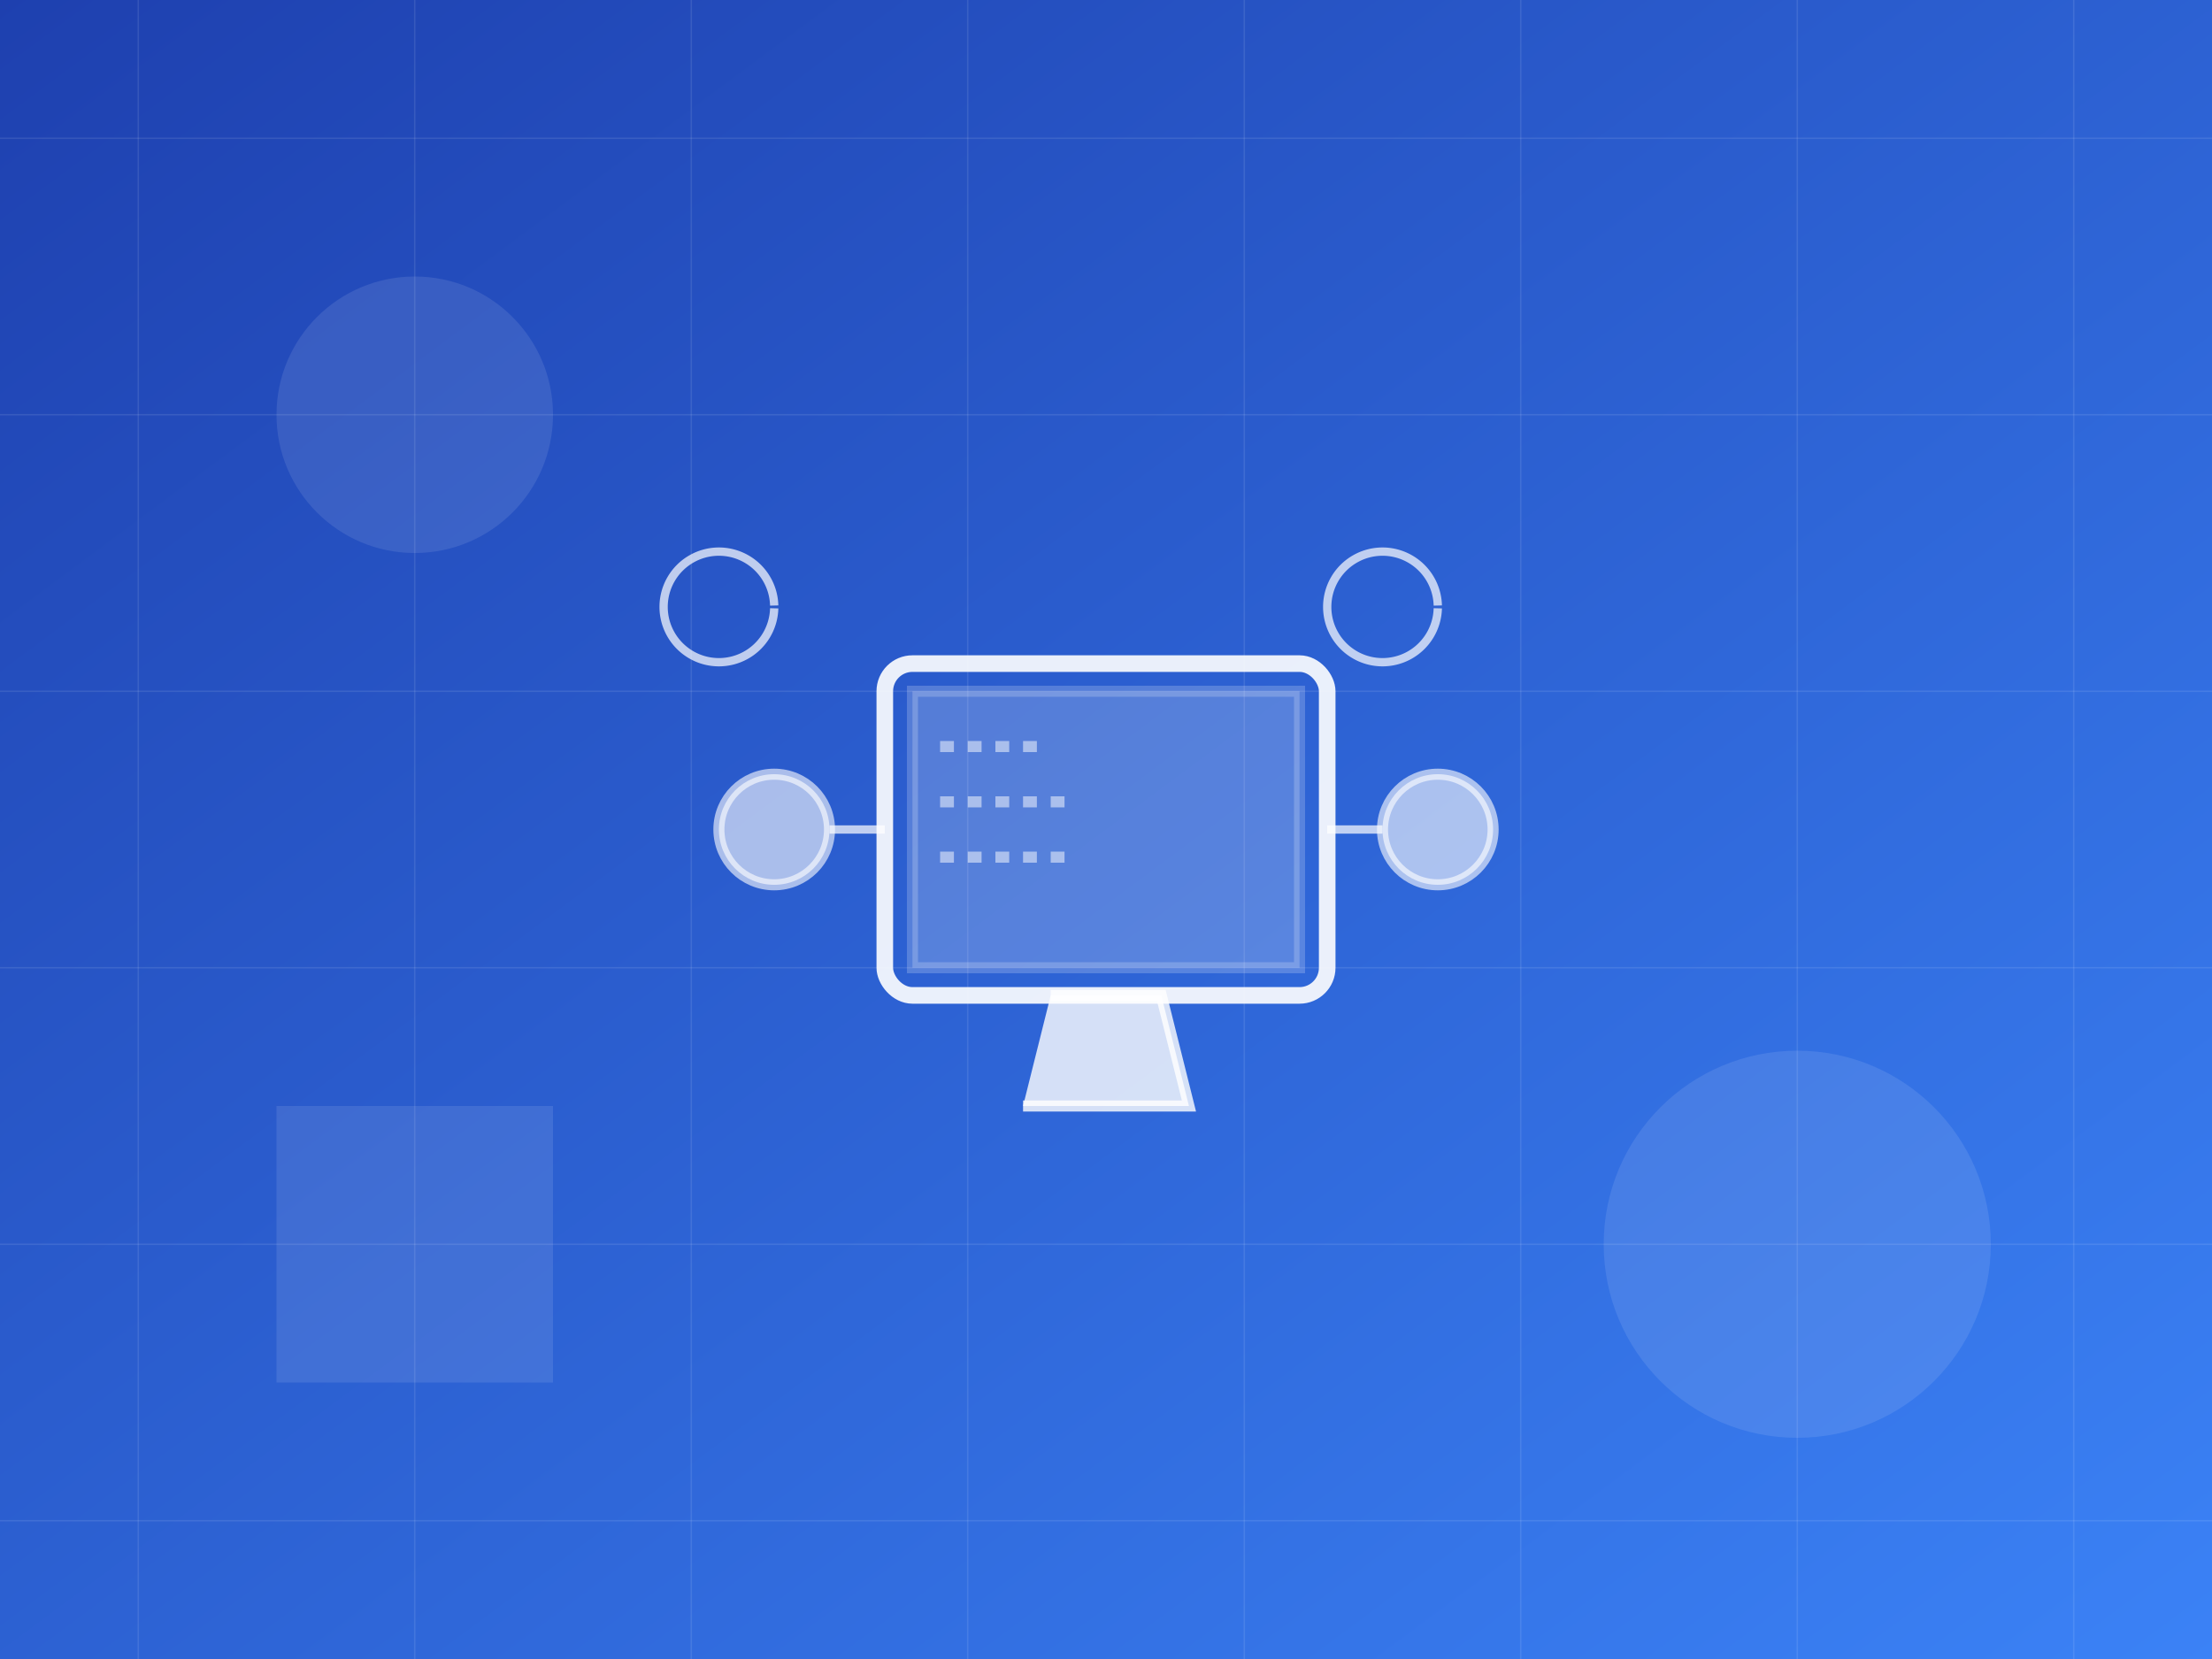<?xml version="1.0" encoding="UTF-8"?>
<svg width="800" height="600" viewBox="0 0 800 600" xmlns="http://www.w3.org/2000/svg">
  <rect x="0" y="0" width="800" height="600" fill="#333333" stroke="none"/>
  <defs>
    <linearGradient id="bgGradient" x1="0%" y1="0%" x2="100%" y2="100%">
      <stop offset="0%" style="stop-color:#1E40AF;stop-opacity:1" />
      <stop offset="100%" style="stop-color:#3B82F6;stop-opacity:1" />
    </linearGradient>
  </defs>
  
  <!-- Background -->
  <rect width="800" height="600" fill="url(#bgGradient)" />
  
  <!-- IT Services Graphics -->
  <g transform="translate(400,300)" fill="none" stroke="white" stroke-width="4">
    <!-- Monitor -->
    <rect x="-80" y="-60" width="160" height="120" rx="10" stroke-width="6" opacity="0.9" />
    <rect x="-70" y="-50" width="140" height="100" fill="white" opacity="0.2" />
    <path d="M-20,60 L20,60 L30,100 L-30,100" fill="white" opacity="0.8" />
    
    <!-- Network connections -->
    <circle cx="-120" cy="0" r="20" fill="white" opacity="0.6" />
    <circle cx="120" cy="0" r="20" fill="white" opacity="0.6" />
    <path d="M-100,0 L-80,0" stroke-width="3" opacity="0.7" />
    <path d="M80,0 L100,0" stroke-width="3" opacity="0.7" />
    
    <!-- Code/data flow -->
    <path d="M-60,-30 L-20,-30" stroke-dasharray="5,5" opacity="0.5" />
    <path d="M-60,-10 L-10,-10" stroke-dasharray="5,5" opacity="0.5" />
    <path d="M-60,10 L-15,10" stroke-dasharray="5,5" opacity="0.5" />
    
    <!-- Gear icons -->
    <path d="M120,-80 A20,20 0 1,1 120,-81" stroke-width="3" opacity="0.7" />
    <path d="M-120,-80 A20,20 0 1,1 -120,-81" stroke-width="3" opacity="0.7" />
  </g>
  
  <!-- Decorative elements -->
  <g fill="white" opacity="0.1">
    <circle cx="150" cy="150" r="50" />
    <circle cx="650" cy="450" r="70" />
    <rect x="100" y="400" width="100" height="100" />
  </g>
  
  <!-- Grid pattern -->
  <path d="M0 50 L800 50 M0 150 L800 150 M0 250 L800 250 M0 350 L800 350 M0 450 L800 450 M0 550 L800 550" 
        stroke="white" stroke-width="0.5" opacity="0.1" />
  <path d="M50 0 L50 600 M150 0 L150 600 M250 0 L250 600 M350 0 L350 600 M450 0 L450 600 M550 0 L550 600 M650 0 L650 600 M750 0 L750 600" 
        stroke="white" stroke-width="0.5" opacity="0.1" />
</svg> 